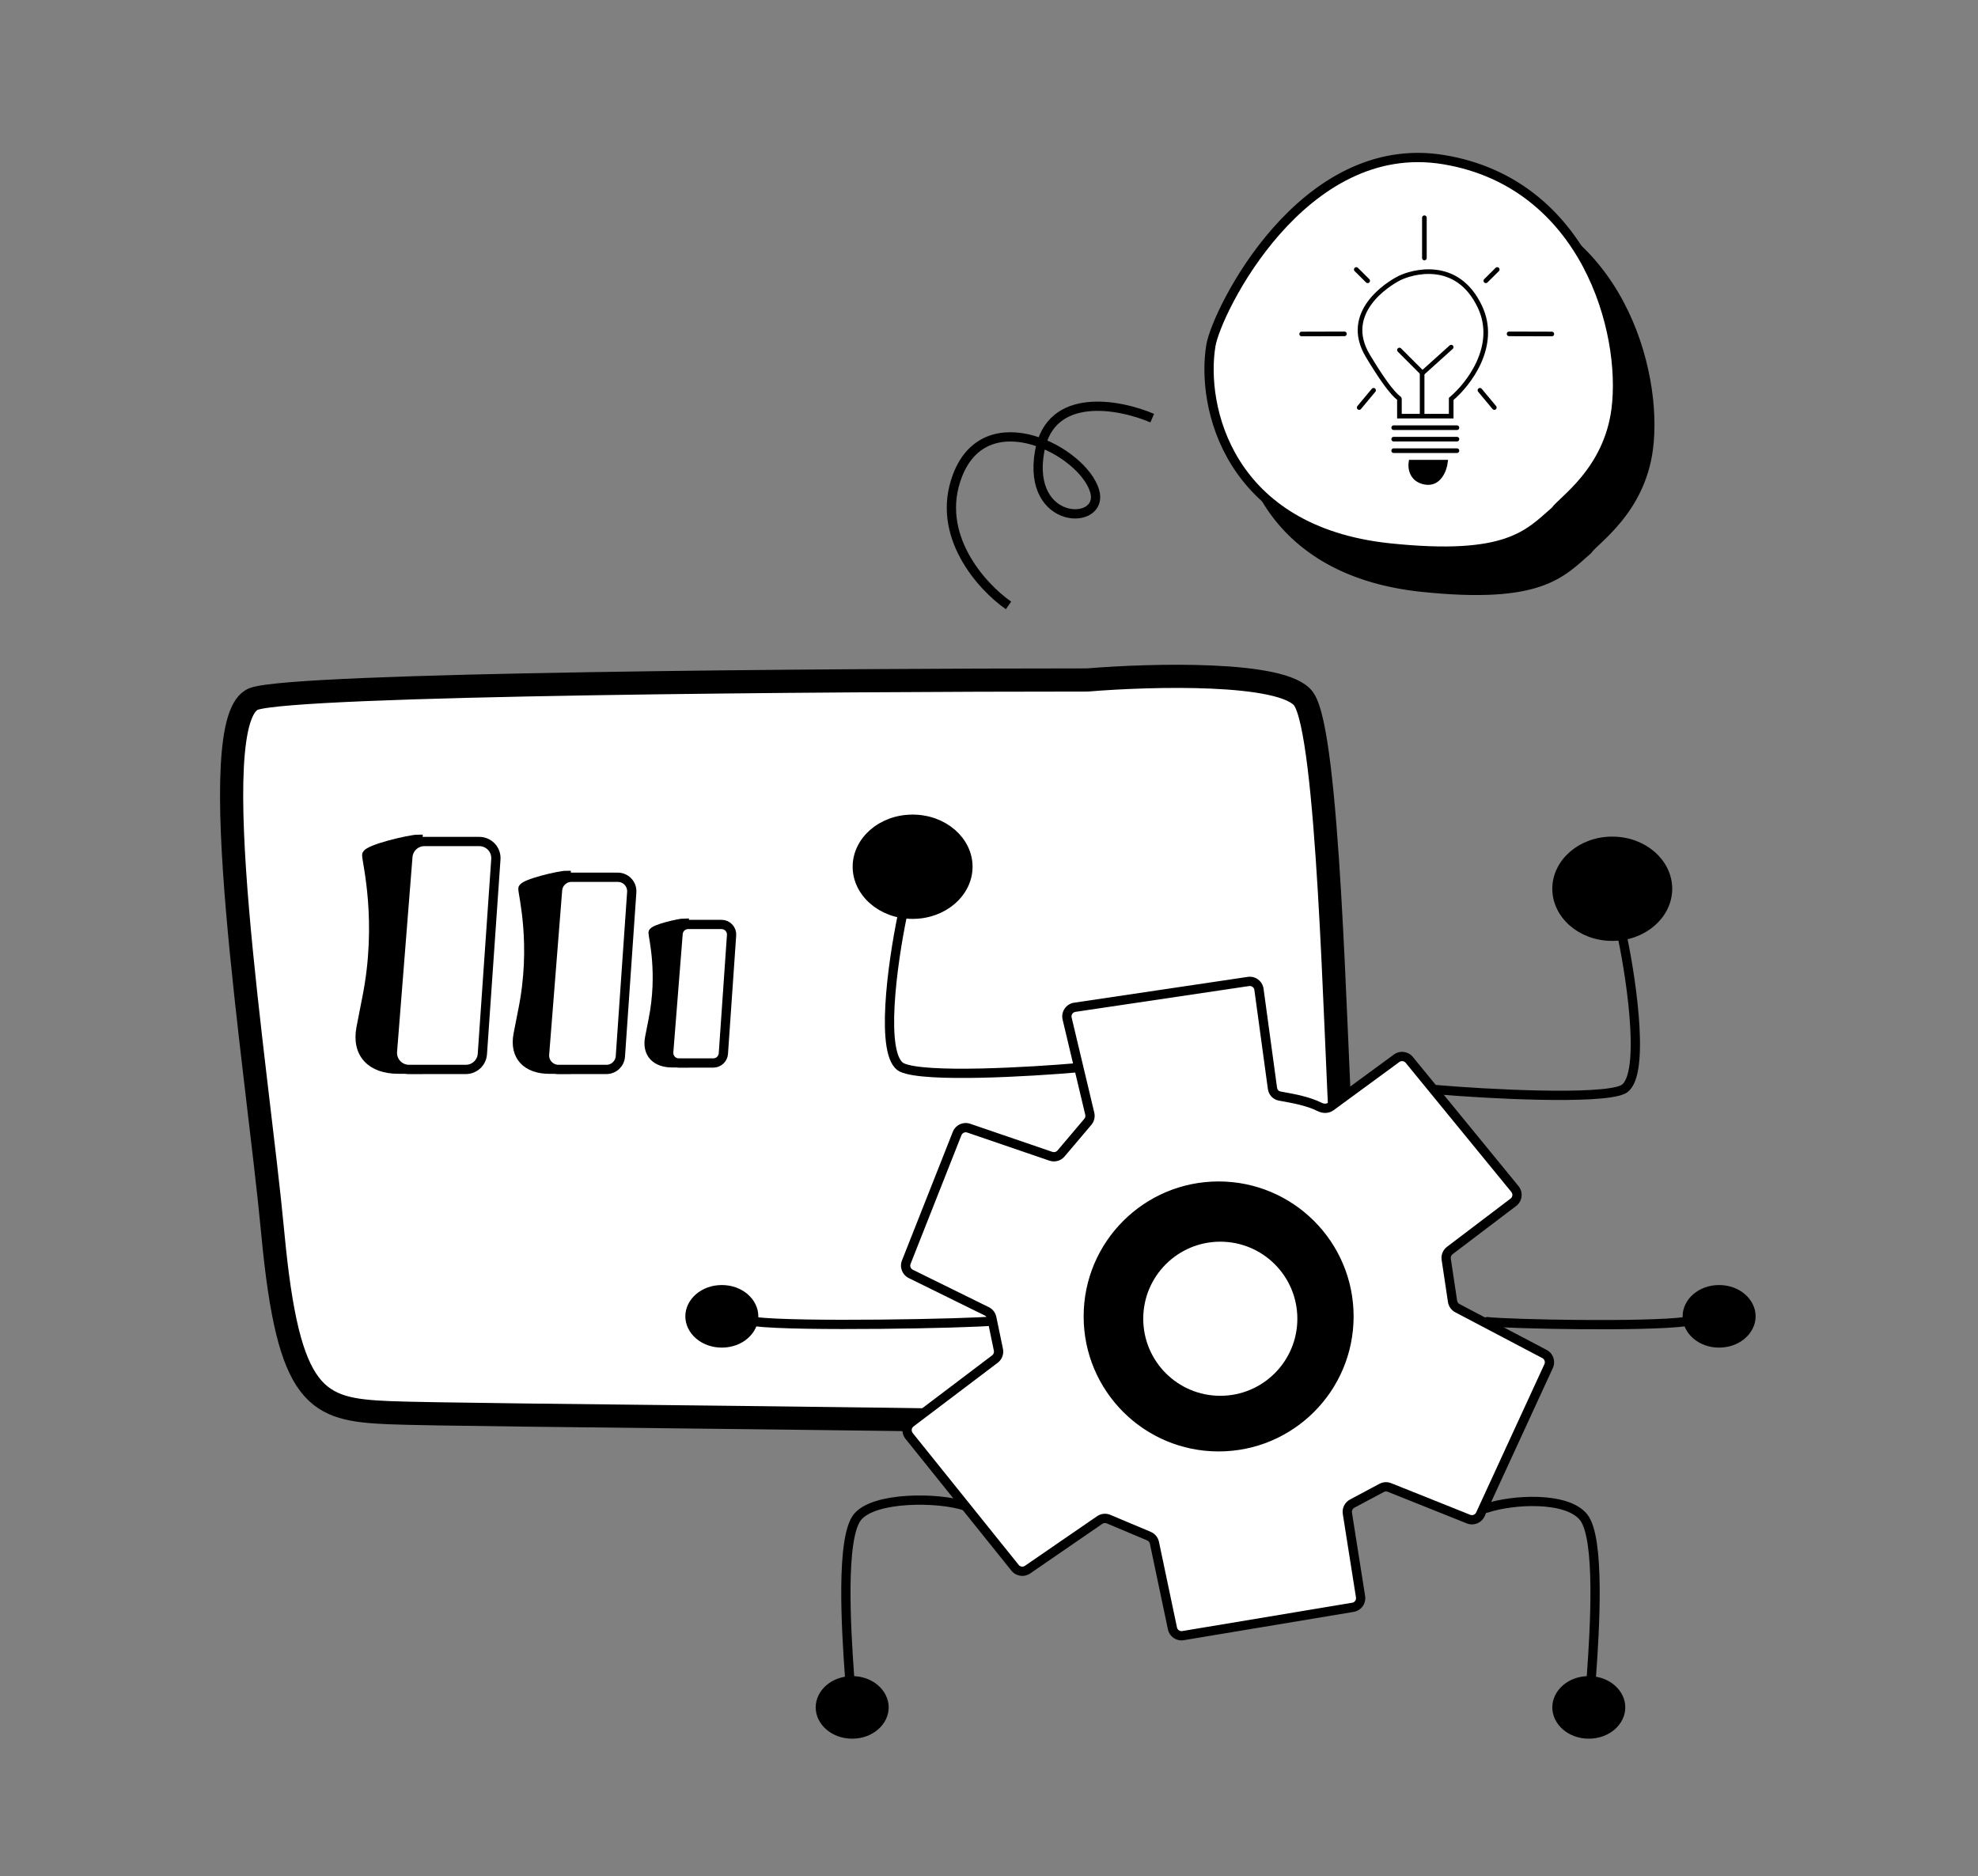 <?xml version="1.0" encoding="UTF-8"?> <svg xmlns="http://www.w3.org/2000/svg" width="427" height="405" viewBox="0 0 427 405" fill="none"><rect x="0" y="0" width="427" height="405" fill="#808080" stroke="none"/><path d="M281.408 150.857C277.079 144.883 248.493 145.653 234.741 146.784C178.605 146.784 64.034 147.599 54.836 150.857C43.338 154.93 55.512 230.279 58.894 266.256C62.275 302.233 68.362 304.27 83.918 304.948C99.474 305.627 230.006 306.306 245.562 307.664C261.118 309.021 289.524 306.306 292.906 298.839C296.287 291.372 290.877 267.614 289.524 245.213C288.171 222.812 286.819 158.324 281.408 150.857Z" fill="white" stroke="black" stroke-width="5"></path><path d="M310.008 235.208C320.701 236.146 345.345 237.46 350.298 235.208C355.25 232.957 352.361 212.509 350.298 202.566" stroke="black" stroke-width="2" stroke-linecap="round"></path><path d="M233.023 230.455C222.33 231.393 199.706 232.706 194.753 230.455C189.801 228.203 192.69 207.755 194.753 197.812" stroke="black" stroke-width="2" stroke-linecap="round"></path><path d="M321.031 285.301C326.096 285.864 355.362 286.426 363.804 285.301" stroke="black" stroke-width="2" stroke-linecap="round"></path><path d="M214.484 285.152C209.419 285.715 171.585 286.426 163.143 285.301" stroke="black" stroke-width="2" stroke-linecap="round"></path><circle cx="263.883" cy="283.227" r="30.391" fill="black"></circle><circle cx="263.431" cy="284.673" r="16.634" fill="white"></circle><path fill-rule="evenodd" clip-rule="evenodd" d="M276.829 236.708C279.196 237.134 282.451 237.72 284.898 238.964C285.668 239.356 286.609 239.363 287.306 238.852L301.493 228.448C302.35 227.819 303.55 227.971 304.223 228.794L327.034 256.674C327.752 257.551 327.598 258.849 326.695 259.534L312.972 269.945C312.389 270.387 312.094 271.111 312.203 271.835L313.565 280.916C313.659 281.545 314.048 282.092 314.611 282.389L333.423 292.29C334.364 292.785 334.753 293.93 334.308 294.896L319.575 326.903C319.13 327.87 318.004 328.319 317.016 327.923L299.946 321.095C299.399 320.877 298.782 320.91 298.262 321.188L291.897 324.582C291.145 324.983 290.73 325.817 290.863 326.659L293.708 344.68C293.879 345.764 293.144 346.784 292.061 346.965L255.387 353.077C254.33 353.253 253.322 352.565 253.101 351.516L249.21 333.031C249.075 332.389 248.633 331.854 248.029 331.6L239.309 327.928C238.681 327.664 237.961 327.737 237.4 328.123L221.821 338.834C220.958 339.427 219.785 339.254 219.129 338.438L196.256 309.974C195.549 309.095 195.709 307.806 196.608 307.126L214.781 293.373C215.397 292.907 215.689 292.129 215.532 291.372L214.1 284.462C213.974 283.859 213.578 283.346 213.025 283.074L196.617 274.995C195.682 274.535 195.257 273.435 195.64 272.466L206.617 244.69C207.01 243.697 208.114 243.187 209.125 243.533L226.871 249.604C227.65 249.871 228.513 249.633 229.045 249.004L234.833 242.168C235.244 241.683 235.4 241.031 235.253 240.412L230.364 219.88C230.092 218.739 230.856 217.611 232.016 217.438L269.504 211.866C270.605 211.702 271.629 212.47 271.779 213.574L274.696 234.963C274.808 235.786 275.419 236.451 276.236 236.601C276.426 236.635 276.624 236.671 276.829 236.708ZM263.07 312.316C278.611 312.316 291.21 299.717 291.21 284.176C291.21 268.635 278.611 256.036 263.07 256.036C247.529 256.036 234.931 268.635 234.931 284.176C234.931 299.717 247.529 312.316 263.07 312.316Z" fill="white"></path><path d="M284.898 238.964L285.352 238.073L284.898 238.964ZM276.829 236.708L276.651 237.692L276.829 236.708ZM287.306 238.852L286.714 238.045L287.306 238.852ZM301.493 228.448L300.901 227.642L300.901 227.642L301.493 228.448ZM304.223 228.794L303.449 229.428L304.223 228.794ZM327.034 256.674L327.808 256.041L327.808 256.041L327.034 256.674ZM326.695 259.534L326.09 258.737L326.695 259.534ZM312.972 269.945L313.576 270.741L313.576 270.741L312.972 269.945ZM312.203 271.835L311.214 271.983V271.983L312.203 271.835ZM313.565 280.916L312.576 281.064V281.064L313.565 280.916ZM314.611 282.389L315.077 281.504L314.611 282.389ZM333.423 292.29L333.889 291.405H333.889L333.423 292.29ZM334.308 294.896L333.4 294.478V294.478L334.308 294.896ZM319.575 326.903L320.484 327.321L319.575 326.903ZM317.016 327.923L316.644 328.852L317.016 327.923ZM299.946 321.095L300.317 320.167V320.167L299.946 321.095ZM298.262 321.188L298.733 322.07L298.733 322.07L298.262 321.188ZM291.897 324.582L291.427 323.7H291.427L291.897 324.582ZM290.863 326.659L291.851 326.503L290.863 326.659ZM293.708 344.68L294.696 344.524V344.524L293.708 344.68ZM292.061 346.965L292.226 347.951L292.061 346.965ZM255.387 353.077L255.223 352.091H255.223L255.387 353.077ZM253.101 351.516L252.123 351.722L253.101 351.516ZM249.21 333.031L248.231 333.237L249.21 333.031ZM248.029 331.6L248.417 330.678L248.029 331.6ZM239.309 327.928L238.921 328.85L239.309 327.928ZM237.4 328.123L236.833 327.299H236.833L237.4 328.123ZM221.821 338.834L221.254 338.01H221.254L221.821 338.834ZM219.129 338.438L219.908 337.812L219.908 337.812L219.129 338.438ZM196.256 309.974L197.035 309.347H197.035L196.256 309.974ZM196.608 307.126L196.004 306.329H196.004L196.608 307.126ZM214.781 293.373L214.178 292.576H214.178L214.781 293.373ZM215.532 291.372L216.512 291.169H216.512L215.532 291.372ZM214.1 284.462L215.079 284.259V284.259L214.1 284.462ZM213.025 283.074L213.466 282.177H213.466L213.025 283.074ZM196.617 274.995L197.059 274.098H197.059L196.617 274.995ZM195.64 272.466L194.71 272.098L194.71 272.098L195.64 272.466ZM206.617 244.69L205.687 244.323L206.617 244.69ZM209.125 243.533L208.801 244.479L209.125 243.533ZM226.871 249.604L226.547 250.55L226.871 249.604ZM229.045 249.004L228.282 248.358L229.045 249.004ZM234.833 242.168L234.07 241.522L234.833 242.168ZM235.253 240.412L234.28 240.644L235.253 240.412ZM230.364 219.88L231.337 219.648V219.648L230.364 219.88ZM232.016 217.438L231.869 216.449L232.016 217.438ZM269.504 211.866L269.651 212.855L269.651 212.855L269.504 211.866ZM271.779 213.574L270.788 213.709V213.709L271.779 213.574ZM274.696 234.963L273.705 235.098L273.705 235.098L274.696 234.963ZM276.236 236.601L276.416 235.617H276.416L276.236 236.601ZM285.352 238.073C282.748 236.749 279.338 236.143 277.006 235.724L276.651 237.692C279.054 238.124 282.154 238.69 284.445 239.855L285.352 238.073ZM286.714 238.045C286.382 238.289 285.857 238.33 285.352 238.073L284.445 239.855C285.479 240.381 286.836 240.436 287.897 239.658L286.714 238.045ZM300.901 227.642L286.714 238.045L287.897 239.658L302.084 229.254L300.901 227.642ZM304.997 228.161C303.987 226.927 302.188 226.698 300.901 227.642L302.084 229.254C302.513 228.94 303.113 229.016 303.449 229.428L304.997 228.161ZM327.808 256.041L304.997 228.161L303.449 229.428L326.26 257.307L327.808 256.041ZM327.299 260.331C328.654 259.303 328.885 257.357 327.808 256.041L326.26 257.307C326.619 257.746 326.542 258.395 326.09 258.737L327.299 260.331ZM313.576 270.741L327.299 260.331L326.09 258.737L312.368 269.148L313.576 270.741ZM313.192 271.686C313.138 271.325 313.285 270.962 313.576 270.741L312.368 269.148C311.494 269.811 311.051 270.898 311.214 271.983L313.192 271.686ZM314.554 280.768L313.192 271.686L311.214 271.983L312.576 281.064L314.554 280.768ZM315.077 281.504C314.795 281.356 314.601 281.082 314.554 280.768L312.576 281.064C312.718 282.009 313.301 282.829 314.146 283.274L315.077 281.504ZM333.889 291.405L315.077 281.504L314.146 283.274L332.957 293.175L333.889 291.405ZM335.217 295.314C335.884 293.865 335.3 292.148 333.889 291.405L332.957 293.175C333.428 293.422 333.622 293.995 333.4 294.478L335.217 295.314ZM320.484 327.321L335.217 295.314L333.4 294.478L318.667 326.485L320.484 327.321ZM316.644 328.852C318.128 329.445 319.816 328.772 320.484 327.321L318.667 326.485C318.444 326.968 317.881 327.193 317.387 326.995L316.644 328.852ZM299.575 322.024L316.644 328.852L317.387 326.995L300.317 320.167L299.575 322.024ZM298.733 322.07C298.993 321.931 299.301 321.914 299.575 322.024L300.317 320.167C299.496 319.839 298.572 319.889 297.791 320.305L298.733 322.07ZM292.368 325.465L298.733 322.07L297.792 320.305L291.427 323.7L292.368 325.465ZM291.851 326.503C291.784 326.082 291.992 325.665 292.368 325.465L291.427 323.7C290.298 324.302 289.676 325.552 289.875 326.815L291.851 326.503ZM294.696 344.524L291.851 326.503L289.875 326.815L292.72 344.836L294.696 344.524ZM292.226 347.951C293.85 347.68 294.953 346.151 294.696 344.524L292.72 344.836C292.806 345.378 292.439 345.888 291.897 345.978L292.226 347.951ZM255.552 354.063L292.226 347.951L291.897 345.978L255.223 352.091L255.552 354.063ZM252.123 351.722C252.454 353.295 253.966 354.328 255.552 354.063L255.223 352.091C254.694 352.179 254.19 351.835 254.08 351.31L252.123 351.722ZM248.231 333.237L252.123 351.722L254.08 351.31L250.188 332.825L248.231 333.237ZM247.641 332.521C247.943 332.648 248.164 332.916 248.231 333.237L250.188 332.825C249.986 331.862 249.324 331.06 248.417 330.678L247.641 332.521ZM238.921 328.85L247.641 332.521L248.417 330.678L239.697 327.006L238.921 328.85ZM237.966 328.947C238.247 328.754 238.607 328.717 238.921 328.85L239.697 327.006C238.755 326.61 237.676 326.72 236.833 327.299L237.966 328.947ZM222.388 339.658L237.966 328.947L236.833 327.299L221.254 338.01L222.388 339.658ZM218.349 339.065C219.333 340.289 221.094 340.547 222.388 339.658L221.254 338.01C220.823 338.306 220.236 338.22 219.908 337.812L218.349 339.065ZM195.476 310.6L218.349 339.065L219.908 337.812L197.035 309.347L195.476 310.6ZM196.004 306.329C194.656 307.349 194.417 309.282 195.476 310.6L197.035 309.347C196.682 308.908 196.762 308.264 197.211 307.924L196.004 306.329ZM214.178 292.576L196.004 306.329L197.211 307.924L215.384 294.171L214.178 292.576ZM214.553 291.576C214.632 291.954 214.485 292.343 214.178 292.576L215.384 294.171C216.308 293.472 216.747 292.304 216.512 291.169L214.553 291.576ZM213.12 284.665L214.553 291.576L216.512 291.169L215.079 284.259L213.12 284.665ZM212.583 283.971C212.86 284.107 213.058 284.364 213.12 284.665L215.079 284.259C214.891 283.354 214.296 282.585 213.466 282.177L212.583 283.971ZM196.175 275.893L212.583 283.971L213.466 282.177L197.059 274.098L196.175 275.893ZM194.71 272.098C194.136 273.552 194.773 275.202 196.175 275.893L197.059 274.098C196.591 273.868 196.379 273.318 196.57 272.834L194.71 272.098ZM205.687 244.323L194.71 272.098L196.57 272.834L207.547 245.058L205.687 244.323ZM209.449 242.587C207.932 242.068 206.276 242.832 205.687 244.323L207.547 245.058C207.744 244.561 208.296 244.306 208.801 244.479L209.449 242.587ZM227.195 248.658L209.449 242.587L208.801 244.479L226.547 250.55L227.195 248.658ZM228.282 248.358C228.016 248.672 227.584 248.791 227.195 248.658L226.547 250.55C227.716 250.95 229.01 250.593 229.808 249.65L228.282 248.358ZM234.07 241.522L228.282 248.358L229.808 249.65L235.597 242.814L234.07 241.522ZM234.28 240.644C234.354 240.953 234.276 241.279 234.07 241.522L235.597 242.814C236.213 242.086 236.446 241.109 236.226 240.181L234.28 240.644ZM229.391 220.111L234.28 240.644L236.226 240.181L231.337 219.648L229.391 220.111ZM231.869 216.449C230.129 216.708 228.984 218.401 229.391 220.111L231.337 219.648C231.201 219.078 231.583 218.514 232.163 218.427L231.869 216.449ZM269.356 210.877L231.869 216.449L232.163 218.427L269.651 212.855L269.356 210.877ZM272.77 213.439C272.544 211.783 271.009 210.631 269.356 210.877L269.651 212.855C270.201 212.773 270.713 213.157 270.788 213.709L272.77 213.439ZM275.687 234.828L272.77 213.439L270.788 213.709L273.705 235.098L275.687 234.828ZM276.416 235.617C276.042 235.549 275.743 235.242 275.687 234.828L273.705 235.098C273.873 236.331 274.795 237.354 276.057 237.584L276.416 235.617ZM277.006 235.724C276.801 235.687 276.605 235.651 276.416 235.617L276.057 237.584C276.248 237.619 276.447 237.655 276.651 237.692L277.006 235.724ZM290.21 284.176C290.21 299.165 278.059 311.316 263.07 311.316V313.316C279.164 313.316 292.21 300.269 292.21 284.176H290.21ZM263.07 257.036C278.059 257.036 290.21 269.187 290.21 284.176H292.21C292.21 268.082 279.164 255.036 263.07 255.036V257.036ZM235.931 284.176C235.931 269.187 248.081 257.036 263.07 257.036V255.036C246.977 255.036 233.931 268.082 233.931 284.176H235.931ZM263.07 311.316C248.081 311.316 235.931 299.165 235.931 284.176H233.931C233.931 300.269 246.977 313.316 263.07 313.316V311.316Z" fill="black"></path><path d="M320.938 325.549C326.565 323.673 338.252 323.01 341.854 327.512C345.456 332.014 344.293 351.523 343.543 361.841" stroke="black" stroke-width="2" stroke-linecap="round"></path><path d="M208.305 325.074C202.677 323.198 188.688 323.008 185.086 327.511C181.484 332.013 182.647 351.522 183.398 361.84" stroke="black" stroke-width="2" stroke-linecap="round"></path><path d="M359.99 191.854C359.99 197.391 354.778 202.109 348.046 202.109C341.313 202.109 336.102 197.391 336.102 191.854C336.102 186.316 341.313 181.598 348.046 181.598C354.778 181.598 359.99 186.316 359.99 191.854Z" fill="black" stroke="black" stroke-width="2"></path><path d="M185.065 187.1C185.065 192.637 190.276 197.356 197.009 197.356C203.741 197.356 208.953 192.637 208.953 187.1C208.953 181.562 203.741 176.844 197.009 176.844C190.276 176.844 185.065 181.562 185.065 187.1Z" fill="black" stroke="black" stroke-width="2"></path><path d="M377.993 284.152C377.993 287.19 375.063 289.905 371.113 289.905C367.164 289.905 364.234 287.19 364.234 284.152C364.234 281.113 367.164 278.398 371.113 278.398C375.063 278.398 377.993 281.113 377.993 284.152Z" fill="black" stroke="black" stroke-width="2"></path><path d="M148.945 284.152C148.945 287.19 151.875 289.905 155.824 289.905C159.773 289.905 162.703 287.19 162.703 284.152C162.703 281.113 159.773 278.398 155.824 278.398C151.875 278.398 148.945 281.113 148.945 284.152Z" fill="black" stroke="black" stroke-width="2"></path><path d="M349.86 368.57C349.86 371.608 346.93 374.323 342.981 374.323C339.031 374.323 336.102 371.608 336.102 368.57C336.102 365.531 339.031 362.816 342.981 362.816C346.93 362.816 349.86 365.531 349.86 368.57Z" fill="black" stroke="black" stroke-width="2"></path><path d="M177.086 368.57C177.086 371.608 180.015 374.323 183.965 374.323C187.914 374.323 190.844 371.608 190.844 368.57C190.844 365.531 187.914 362.816 183.965 362.816C180.015 362.816 177.086 365.531 177.086 368.57Z" fill="black" stroke="black" stroke-width="2"></path><path d="M85.939 230.793L90.257 230.793L90.257 181.167C88.49 181.167 79.167 183.362 79.167 184.577C79.167 186.096 82.543 198.891 79.167 215.601C78.672 218.055 78.266 220.137 77.935 221.898C76.881 227.519 80.22 230.793 85.939 230.793Z" fill="black" stroke="black" stroke-width="2"></path><path d="M88.05 184.952L84.72 226.992C84.555 229.075 86.201 230.855 88.29 230.855L100.559 230.855C102.44 230.855 104.001 229.399 104.131 227.522L107.044 185.482C107.188 183.412 105.547 181.654 103.472 181.654L91.619 181.654C89.752 181.654 88.198 183.09 88.05 184.952Z" fill="white" stroke="black" stroke-width="2"></path><path d="M118.594 230.806L122.235 230.806L122.235 188.965C120.745 188.965 112.885 190.815 112.885 191.84C112.885 193.121 115.731 203.909 112.885 217.998C112.466 220.067 112.124 221.822 111.846 223.307C110.957 228.046 113.772 230.806 118.594 230.806Z" fill="black" stroke="black" stroke-width="2"></path><path d="M120.362 192.152L117.555 227.598C117.416 229.354 118.803 230.855 120.564 230.855L130.909 230.855C132.495 230.855 133.811 229.628 133.921 228.045L136.377 192.6C136.498 190.854 135.115 189.372 133.366 189.372L123.372 189.372C121.797 189.372 120.487 190.582 120.362 192.152Z" fill="white" stroke="black" stroke-width="2"></path><path d="M145.104 229.431L147.728 229.431L147.728 199.266C146.654 199.266 140.988 200.6 140.988 201.339C140.988 202.262 143.04 210.039 140.988 220.197C140.686 221.688 140.44 222.954 140.239 224.024C139.598 227.441 141.628 229.431 145.104 229.431Z" fill="black" stroke="black" stroke-width="2"></path><path d="M146.382 201.563L144.358 227.117C144.258 228.382 145.258 229.465 146.528 229.465L153.985 229.465C155.129 229.465 156.077 228.58 156.157 227.439L157.928 201.885C158.015 200.627 157.018 199.558 155.756 199.558L148.552 199.558C147.416 199.558 146.472 200.431 146.382 201.563Z" fill="white" stroke="black" stroke-width="2"></path><path d="M268.381 83.042C266.193 96.157 272.026 123.126 307.01 126.77C332.383 129.413 336.892 123.853 342.722 118.751C344.18 116.565 354.092 110.297 355.841 96.886C358.028 80.123 349.282 48.056 318.671 42.954C288.06 37.852 269.581 75.853 268.381 83.042Z" fill="black" stroke="black" stroke-width="2" stroke-linecap="round"></path><path d="M261.405 74.557C259.217 87.672 265.049 114.641 300.033 118.285C325.406 120.928 329.915 115.369 335.746 110.267C337.203 108.08 347.116 101.812 348.865 88.402C351.051 71.639 342.305 39.571 311.694 34.469C281.083 29.368 262.604 67.368 261.405 74.557Z" fill="white" stroke="black" stroke-width="2" stroke-linecap="round"></path><path d="M248.734 90.26C241.612 87.219 226.783 84.385 224.439 97.385C221.509 113.636 238.536 113.589 236.309 105.997C233.785 97.392 212.987 86.453 206.723 102.581C201.712 115.484 211.963 126.696 217.715 130.689" stroke="black" stroke-width="2"></path><path d="M296.518 84.25L293.414 87.975" stroke="black" stroke-linecap="round"></path><path d="M319.482 84.25L322.586 87.975" stroke="black" stroke-linecap="round"></path><path d="M290.227 72.07L280.999 72.096" stroke="black" stroke-linecap="round"></path><path d="M325.773 72.07L335.001 72.096" stroke="black" stroke-linecap="round"></path><path d="M295.248 60.614L292.788 58.175" stroke="black" stroke-linecap="round"></path><path d="M320.752 60.614L323.212 58.175" stroke="black" stroke-linecap="round"></path><path d="M307.49 55.695L307.489 47.002" stroke="black" stroke-linecap="round"></path><path d="M302.102 75.558L307.068 80.525L313.276 74.938" stroke="black" stroke-linecap="round"></path><path d="M307 89.5V80.5" stroke="black" stroke-linecap="round"></path><path d="M307.693 104.115C304.713 103.618 304.382 101.011 304.589 99.769H312.037C311.83 101.425 310.672 104.612 307.693 104.115Z" fill="black" stroke="black" stroke-linecap="round"></path><path d="M300.859 92.32H314.516" stroke="black" stroke-linecap="round"></path><path d="M300.859 94.801H314.516" stroke="black" stroke-linecap="round"></path><path d="M300.859 97.285H314.516" stroke="black" stroke-linecap="round"></path><path d="M313.276 89.835H302.102C302.102 89.215 302.102 86.732 302.1 86.111C302.099 85.788 300.861 86.11 295.274 76.799C289.687 67.488 299.619 61.279 302.102 60.038C304.585 58.796 314.518 55.692 319.484 66.245C323.457 74.688 317.001 83.006 313.276 86.11V89.835Z" stroke="black"></path></svg> 